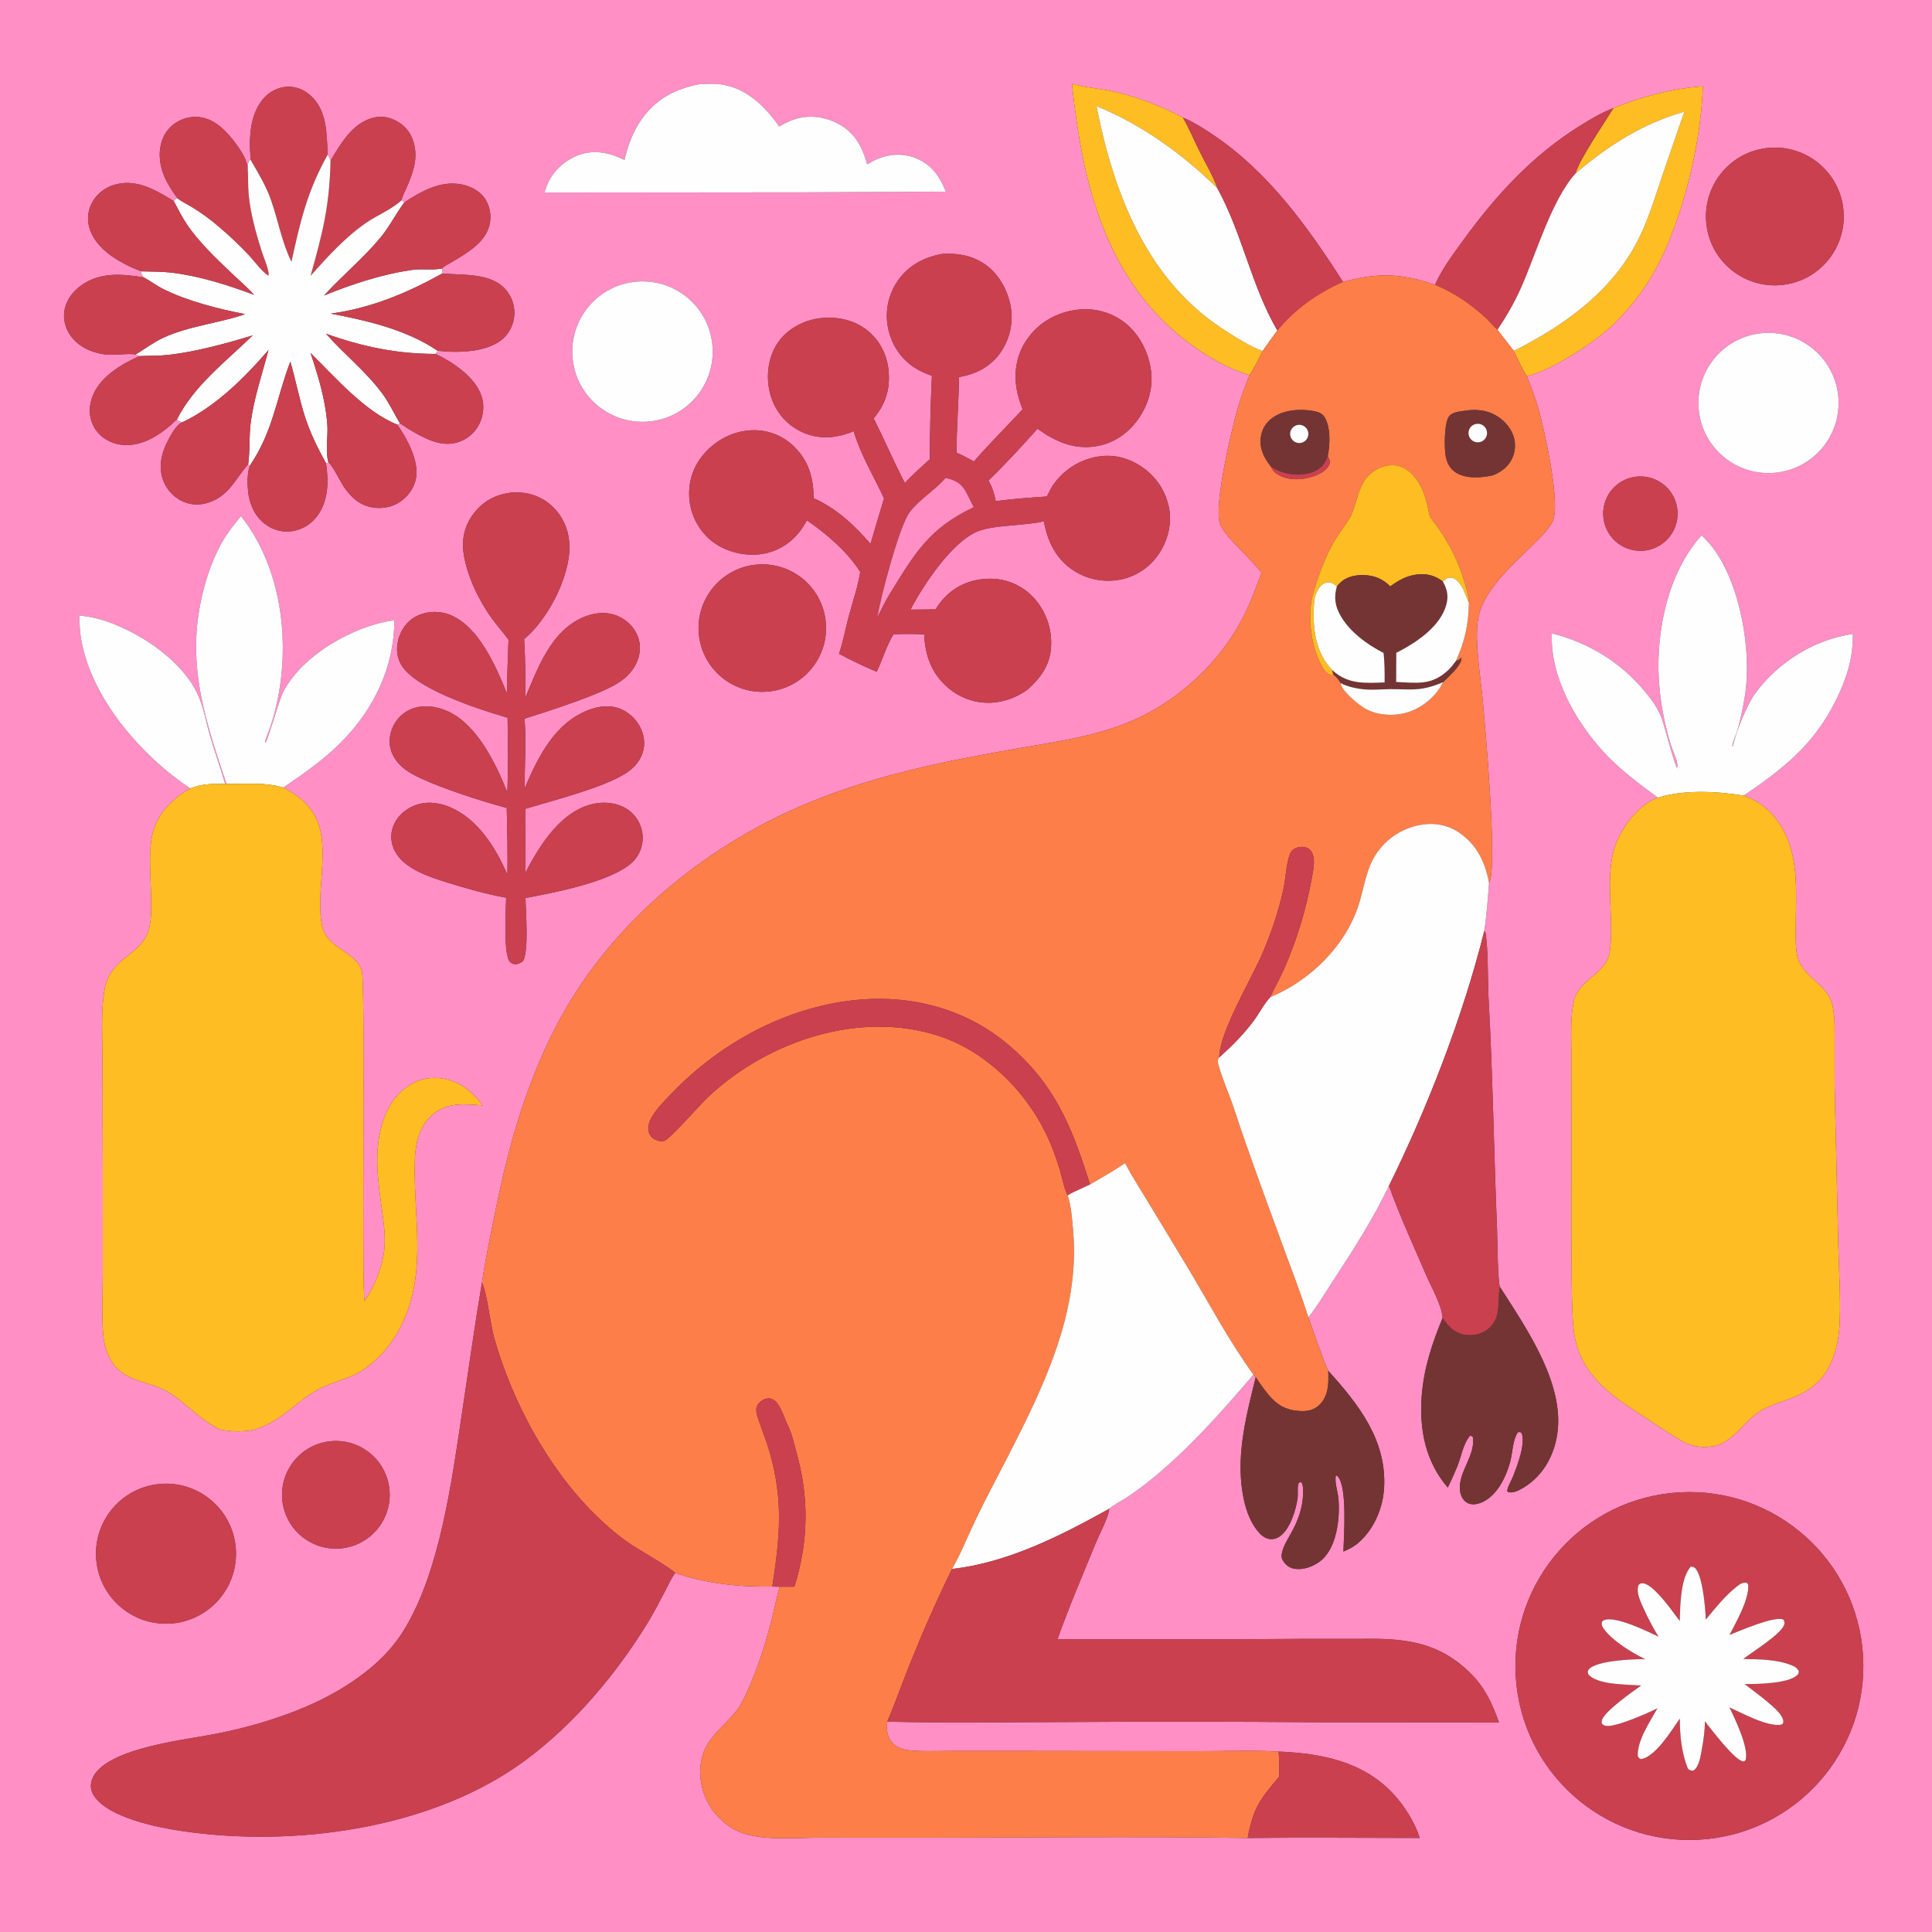 <?xml version="1.0" encoding="utf-8" ?>
<svg xmlns="http://www.w3.org/2000/svg" xmlns:xlink="http://www.w3.org/1999/xlink" width="1024" height="1024">
	<rect width="100%" height="100%" fill="#333333" stroke="none"/>
	<path fill="#FF8FC5" d="M0 0L1024 0L1024 1024L0 1024L0 0ZM855.164 57.299C848.885 59.679 842.978 63.226 837.287 66.767C811.991 82.507 792.397 104.008 775.069 128.005C770.022 134.995 764.311 142.581 760.808 150.456C760.736 150.618 760.674 150.783 760.607 150.947C742.806 144.775 730.01 144.464 711.813 149.388C693.188 120.266 672.385 91.3 643.337 71.705C638.157 68.211 632.762 64.727 626.984 62.326C615.189 56.155 601.724 50.893 588.689 48.222C581.985 46.848 574.693 46.292 568.166 44.423C573.441 94.642 584.857 145.004 626.003 178.524C636.386 186.983 649.38 194.921 662.277 198.848C659.824 204.798 657.637 210.758 655.853 216.945C652.77 227.637 643.074 268.85 646.677 277.824C649.643 285.212 663.088 295.859 668.6 303.625C665.208 313.045 661.703 322.171 656.788 330.938C644.958 352.039 625.248 370.209 603.425 380.485C584.343 389.471 563.429 392.605 542.834 396.11C529.953 398.306 517.104 400.687 504.292 403.253C476.771 408.911 449.8 416.269 423.965 427.45C376.303 448.075 332.671 482.825 304.58 526.809C294.511 542.574 286.339 560.275 279.933 577.829C271.498 600.943 266.404 622.627 261.576 646.715C259.374 657.705 257.055 668.759 255.43 679.851C251.514 702.933 248.321 726.184 244.822 749.336C239.445 784.913 233.261 832.108 214.625 863.119C207.999 874.143 199.578 882.236 189.122 889.662C173.021 901.096 155.059 908.223 136.231 913.754C127.751 916.177 119.151 918.16 110.466 919.695C95.627 922.455 51.647 927.495 48.32 944.837C47.814 947.475 48.53 949.968 50.048 952.147C57.948 963.487 83.323 968.529 96.088 970.435C155.587 979.32 229.078 969.521 278.481 932.958C304.27 913.873 326.329 887.664 343.085 860.442C346.674 854.61 349.772 848.501 352.959 842.445C354.429 839.653 355.912 836.161 357.875 833.699C374.497 839.384 391.861 841.194 409.354 840.918L413.273 841.008C411.465 846.911 410.4 853.034 408.857 859.011C405.137 873.424 400.184 888.759 393.339 902.003C387.782 912.752 376.021 918.428 372.449 930.107C369.947 938.287 371.135 947.753 375.079 955.284C378.992 962.756 386.607 969.564 394.773 971.981C406.97 975.591 422.097 974.01 434.728 974.005L473.894 974.035C536.334 974.104 598.868 973.236 661.299 974.172C691.691 973.849 722.111 974.141 752.506 974.162C749.906 965.922 744.363 957.118 738.496 950.808C722.451 933.549 700.259 929.296 677.713 928.369C662.852 927.559 647.534 928.234 632.629 928.162L533.333 928.037L501.728 928.053C495.503 928.051 489.089 928.348 482.887 927.797C478.875 927.44 475.184 926.509 472.556 923.214C469.955 919.952 469.9 916.475 470.283 912.514C501.281 913.277 532.373 912.763 563.384 912.721C608.276 912.429 653.169 912.465 698.061 912.828L794.498 912.915C790.836 902.675 786.843 894.056 778.883 886.363C761.758 869.812 743.776 868.254 721.267 868.632C699.928 868.569 678.588 868.639 657.25 868.84L560.48 868.846C566.485 851.886 573.722 835.101 580.506 818.434C582.662 813.139 587.212 805.027 587.969 799.652C590.351 797.432 594.381 795.577 597.187 793.705C602.437 790.182 607.501 786.389 612.358 782.341C631.557 766.353 648.157 747.52 664.35 728.587L665.561 729.918C661.974 744.681 658.225 758.625 657.609 773.95C657.122 786.055 658.921 803.65 667.828 812.879C669.442 814.552 671.479 815.781 673.865 815.778C682.522 815.767 686.891 800.683 687.783 793.779C688.01 792.027 687.514 787.358 688.305 786.196C688.492 785.923 688.773 785.727 689.007 785.493L689.892 785.78C690.838 787.655 690.735 790.042 690.657 792.113C690.373 799.695 687.771 806.432 684.102 812.981C682.296 816.205 680.138 819.578 679.425 823.251C679.051 825.177 679.395 826.401 680.54 827.985C681.985 829.981 683.858 831.121 686.296 831.496C690.818 832.192 695.764 830.349 699.382 827.723C708.548 821.069 710.305 804.769 709.393 794.285C709.05 790.339 707.37 786.163 707.959 782.216L708.533 782.029C708.713 782.216 708.899 782.397 709.073 782.59C714.155 788.234 712.311 813.704 712.032 822.373C715.118 821.042 717.666 819.769 720.221 817.499C728.385 810.245 733.017 799.213 733.608 788.425C734.988 763.243 719.982 744.199 703.991 726.536C700.018 717.439 696.894 707.588 693.48 698.241C698.104 692.364 702.072 685.72 706.17 679.454C716.79 663.215 727.848 646.017 736.178 628.484C741.845 644.396 749.212 660.244 755.87 675.793C758.754 682.527 763.944 691.144 764.622 698.511C759.094 711.8 754.63 725.286 753.549 739.749C752.205 757.711 755.478 774.574 767.352 788.441C769.184 784.722 770.885 780.94 772.453 777.102C774.542 771.869 775.471 765.254 779.172 760.936L780.465 761.01L779.93 760.508L779.345 760.852L780.629 761.578C782.279 771.511 772.538 780.343 773.876 790.275C774.182 792.542 775.152 794.743 777.043 796.119C778.586 797.242 780.453 797.517 782.305 797.193C792.498 795.405 798.505 782.833 800.668 773.748C801.764 769.143 801.845 763.075 804.492 759.135L805.718 758.988L806.598 759.723C808.545 765.932 804.025 777.319 801.699 783.118C800.888 785.138 798.836 788.363 798.898 790.471C799.284 790.697 799.519 790.873 799.995 790.952C802.542 791.377 805.842 789.513 807.913 788.22C817.045 782.521 822.615 773.381 824.866 762.959C830.859 735.215 809.254 704.42 794.98 682.078C793.757 678.587 793.683 656.906 793.451 651.268C791.785 610.7 791.224 570 788.982 529.468C788.391 518.788 788.931 503.943 787.287 494.002L786.656 493.59C788.025 485.041 788.536 476.613 789.22 468C793.979 460.503 787.087 384.453 785.878 371.264C784.796 359.449 781.479 339.522 783.383 328.217C786.096 312.112 802.718 298.732 813.737 287.505C817.123 284.055 821.134 280.406 823.093 275.9C827.141 266.589 818.675 228.165 815.32 216.354C813.68 210.578 811.43 204.964 809.297 199.356C822.837 196.005 844.636 181.833 854.654 172.377C863.527 163.882 871.094 154.121 877.112 143.412C891.662 117.21 901.65 75.84 902.546 45.785C886.709 46.798 869.825 51.331 855.164 57.299ZM173.701 81.925C173.043 70.777 173.514 58.322 164.204 50.286C160.778 47.329 156.394 45.674 151.848 45.999C146.906 46.352 142.474 48.844 139.321 52.619C133.704 59.342 132.433 68.616 132.451 77.068C132.456 79.484 132.826 82.073 132.692 84.458C131.493 85.894 131.433 86.722 131.32 88.554C131.314 88.654 131.305 88.754 131.297 88.854C130.707 82.394 122.064 71.541 117.016 67.313C112.675 63.676 107.545 61.466 101.811 62.031C96.842 62.498 92.261 64.915 89.068 68.751C85.361 73.279 84.158 79.287 84.825 85.009C85.559 91.312 88.144 96.292 91.532 101.555C92.286 102.726 93.419 103.929 94.018 105.137C93.067 105.57 92.704 105.664 92.073 106.53C82.964 101.046 73.139 94.981 62.01 97.567C56.608 98.822 51.784 102.101 49.028 106.966C46.65 111.093 46.04 116.006 47.336 120.59C49.867 129.559 58.06 135.664 65.913 139.808C68.835 141.35 71.859 142.691 74.965 143.821C74.735 145.144 75.01 145.35 75.786 146.506C75.911 146.691 76.056 146.863 76.191 147.042C64.76 145.13 53.017 144.123 43.049 151.269C38.598 154.459 35.094 159.071 34.172 164.56C33.369 169.345 34.66 174.185 37.518 178.078C41.7 183.774 48.37 186.851 55.235 187.772C60.796 188.518 66.543 187.173 71.926 187.832L73.953 188.736C64.204 193.052 52.863 199.831 48.978 210.24C47.119 215.221 47.01 220.567 49.352 225.411C51.54 229.939 55.489 233.196 60.229 234.786C67.069 237.08 74.348 235.562 80.57 232.262C84.017 230.434 87.352 227.959 90.327 225.45C91.348 224.589 92.581 223.128 93.7 222.484C94.635 222.977 95.55 223.533 96.559 223.855C93.089 225.177 89.303 232.711 87.814 235.996C85.069 242.052 84.153 248.848 86.712 255.147C88.698 260.046 92.55 263.956 97.419 266.016C102.349 268.048 107.713 267.73 112.556 265.61C122.093 261.435 125.128 253.266 131.549 246.057L132.353 246.923C131.038 250.955 131.048 256.185 131.493 260.378C132.201 267.053 134.87 273.358 140.263 277.583C144.508 280.908 149.796 282.367 155.133 281.482C160.505 280.582 165.29 277.562 168.414 273.101C174.121 265.115 174.214 254.781 172.788 245.471C173.214 245.51 173.685 245.286 174.093 245.161C176.099 246.363 180.329 255.123 181.998 257.629C185.658 263.126 190.264 267.643 197.023 268.87C202.263 269.822 207.808 268.933 212.211 265.858C216.466 262.886 219.692 258.366 220.525 253.196C222.029 243.871 215.696 232.418 210.535 225.03L212.011 224.456C213.516 225.152 215.113 226.523 216.583 227.391C224.09 231.824 233.122 237.123 242.151 234.548C247.245 233.133 251.516 229.654 253.932 224.951C256.341 220.257 256.86 214.627 255.117 209.628C251.658 199.708 239.901 191.869 230.891 187.577L231.944 185.895C241.979 187.102 256.719 186.854 265.27 180.579C269.259 177.651 271.766 173.214 272.452 168.331C273.182 163.122 271.677 157.846 268.307 153.807C260.5 144.383 245.445 146.008 234.514 144.923L234.385 142.272C235.412 140.972 237.717 139.963 239.183 139.079C246.965 134.384 256.924 128.999 259.391 119.452C260.573 114.777 259.819 109.822 257.301 105.709C254.633 101.317 249.528 98.714 244.601 97.741C233.555 95.56 223.291 101.419 214.386 107.205L212.86 106.121C213.113 104.184 214.435 101.921 215.216 100.101C218.512 92.419 221.537 85.122 219.529 76.572C218.345 71.53 215.594 67.424 211.153 64.719C206.905 62.133 202.254 61.163 197.414 62.514C186.779 65.482 180.769 75.869 175.515 84.605C175.414 84.772 175.306 84.935 175.202 85.1C174.753 84.018 174.216 82.977 173.701 81.925ZM119.348 415.532C116.79 406.851 113.718 398.341 111.216 389.637C109.318 383.035 108.014 375.897 105.447 369.539C99.799 355.547 84.812 343.256 71.872 336.233C62.734 331.274 52.43 326.995 41.954 326.276C42.188 330.68 42.308 335.175 43.123 339.515C47.861 364.74 64.97 387.614 83.683 404.548C89.081 409.403 94.823 413.861 100.864 417.887C91.672 423.161 84.003 430.472 81.086 440.983C77.014 455.657 82.703 481.509 78.61 493.542C73.94 507.27 58.097 506.975 55.205 525.662C53.474 536.84 54.291 548.968 54.294 560.264L54.48 621.004L54.483 674.993C54.438 685.598 53.854 696.511 54.671 707.072C55.041 711.85 56.31 716.708 58.731 720.876C65.929 733.266 79.611 731.499 90.143 738.387C99.913 744.778 104.998 751.648 116.479 757.652C122.038 758.813 128.678 759.03 134.244 757.87C150.162 752.875 155.164 744.08 167.839 736.823C176.046 732.124 185.298 731.143 193.163 725.527C195.478 723.991 197.68 722.062 199.714 720.175C205.866 714.465 210.284 707.732 213.775 700.135C226.473 672.51 218.766 643.301 219.9 614.209C220.238 605.536 222.314 596.867 229.103 590.878C236.921 583.982 246.301 585.215 255.834 585.854C253.41 582.668 250.744 579.783 247.564 577.335C241.369 572.567 233.825 570.478 226.06 571.668C220.396 572.536 214.995 576.031 211.073 580.126C206.761 584.627 204.045 590.487 202.357 596.426C197.923 612.022 200.588 627.331 202.684 643.018C203.494 649.083 204.291 655.18 203.782 661.31C202.991 670.812 198.788 681.686 193.237 689.397C191.642 686.841 193.559 533.792 192.04 516.772C190.963 504.706 174.13 503.753 170.943 491.613C167.061 476.827 173.941 453.7 169.255 438.18C166.16 427.931 159.254 422.332 150.149 417.438C160.701 410.172 171.12 403.045 180.237 393.969C197.956 376.331 208.92 353.96 209 328.772C187.665 331.451 159.912 347.322 149.971 367.032C147.988 370.963 141.725 393.067 140.712 393.802C140.197 393.07 141.039 391.228 141.341 390.472C145.274 380.63 147.713 369.906 148.959 359.399C152.449 329.984 146.396 297.148 127.731 273.556C123.313 278.825 119.22 284.19 116.097 290.342C111.474 299.449 108.41 309.217 106.359 319.2C99.18 354.137 109.253 382.819 120.043 415.449L119.348 415.532ZM924.221 421.667C945.036 407.476 961.147 394.959 972.769 371.733C976.404 364.469 979.469 356.765 980.988 348.759C981.795 344.503 982.051 340.33 982.05 336.006C961.628 338.956 942.76 350.744 930.506 367.233C925.821 373.538 920.12 387.912 918.402 395.596L918.233 395.28L918.1 395.694C918.524 392.513 920.021 389.846 920.918 386.806C922.548 381.282 923.881 374.633 924.813 368.918C928.677 345.215 922.389 309.214 907.548 289.944C905.824 287.706 903.903 285.698 901.867 283.743C884.241 303.239 877.801 333.917 879.183 359.608C879.886 371.079 881.897 382.431 885.177 393.445C886.283 397.242 888.673 401.9 889.158 405.679C889.26 406.471 888.876 406.647 888.425 407.207L888.915 407.559L889.397 407.255L889.131 407.617C887.316 404.766 882.589 386.234 880.958 381.416C878.934 375.436 875.454 370.852 871.432 366.06C858.549 350.708 841.949 340.64 822.497 335.689C821.531 358.593 834.932 382.115 849.96 398.563C858.363 407.758 868.71 415.4 878.722 422.759C869.386 426.263 861.588 435.936 857.5 444.808C849.503 462.161 855.841 485.416 853.286 504.09C851.59 516.482 836.79 518.926 834.2 530.572C832.154 539.772 832.9 550.133 832.848 559.54L832.889 606.22C832.945 627.577 832.7 648.889 832.962 670.251C833.094 681.091 832.996 692.118 833.88 702.928C834.27 707.703 835.262 712.27 836.979 716.748C843.397 733.491 859.413 743.158 873.722 752.447C879.706 756.331 885.687 760.476 891.89 763.993C897.589 767.083 904.286 767.766 910.491 765.892C911.272 765.661 911.314 765.624 911.953 765.343C920.467 761.286 924.529 753.562 932.002 748.521C938.201 744.339 945.933 742.752 952.691 739.657C962.044 735.373 967.975 729.262 971.562 719.556C973.778 713.561 974.792 707.469 975.056 701.101C975.637 687.093 974.62 672.815 974.289 658.787L972.532 582.69C972.277 572.895 972.398 563.075 972.362 553.277C972.338 546.7 972.699 539.703 971.316 533.236C968.705 521.021 954.532 518.039 952.364 505.64C951.535 500.901 951.778 495.899 951.784 491.103C951.803 474.986 953.451 457.599 946.505 442.586C941.912 432.659 934.493 425.455 924.221 421.667ZM370.796 44.615C357.665 47.119 347.359 52.611 339.681 63.805C335.331 70.148 332.709 77.305 331.013 84.771C323.419 81.04 315.26 79.125 307.006 82.077C299.802 84.654 293.618 90.081 290.405 97.053C289.658 98.674 289.095 100.353 288.565 102.055L426.25 101.923L501.317 101.572C498.045 93.557 493.942 87.426 485.658 83.928C479.108 81.162 471.677 81.484 465.169 84.22C463.25 85.026 461.396 86.052 459.631 87.152C457.076 78.072 453.375 70.64 444.748 65.866C437.788 62.014 429.664 60.716 421.95 62.965C418.719 63.907 415.897 65.363 413.016 67.069C405.822 56.767 396.255 47.272 383.408 44.93C379.209 44.165 375.033 44.414 370.796 44.615ZM935.764 78.555C915.779 81.284 901.794 99.702 904.534 119.686C907.273 139.669 925.699 153.645 945.681 150.895C965.648 148.147 979.612 129.738 976.874 109.769C974.137 89.8 955.735 75.828 935.764 78.555ZM499.092 134.631C489.645 136.39 481.319 140.777 475.805 148.86C470.814 156.085 468.956 165.021 470.652 173.636C472.33 182.238 477.178 189.88 484.516 194.724C487.453 196.663 490.629 198.017 493.935 199.188C493.239 213.923 492.861 228.672 492.801 243.423C488.319 247.522 483.688 251.527 479.616 256.041C473.729 244.822 468.82 233.092 463.044 221.801C469.367 214.121 471.883 206.368 470.956 196.415C470.179 188.072 466.397 180.632 459.91 175.299C452.939 169.569 443.84 167.678 435.011 168.627C426.978 169.49 418.816 173.464 413.679 179.777C408.22 186.485 406.275 195.43 407.285 203.914C408.286 212.318 412.354 220.159 419.101 225.359C425.654 230.457 434.006 232.659 442.221 231.453C445.792 230.955 449.171 229.876 452.506 228.536C456.107 241.088 463.162 252.362 468.567 264.191C466.11 272.2 463.724 280.231 461.408 288.282C452.917 278.42 443.264 269.415 431.241 264.07C431.162 253.445 428.777 244.571 421.061 236.884C415.33 231.123 407.508 227.93 399.382 228.034C390.005 228.09 381.228 232.225 374.701 238.864C368.51 245.162 365.06 253.324 365.268 262.201C365.41 270.958 369.1 279.284 375.493 285.27C382.132 291.395 391.544 294.349 400.496 293.955C408.957 293.582 416.634 289.86 422.293 283.595C424.47 281.184 426.129 278.588 427.686 275.748C438.5 283.338 448.708 291.946 455.953 303.122C454.717 311.052 451.917 318.954 449.855 326.718C448.122 333.242 446.853 340.123 444.734 346.515C451.121 350.01 457.98 353.189 464.67 356.076C467.743 349.542 469.845 342.306 473.588 336.132C479.017 335.982 484.414 335.916 489.841 336.221C490.319 346.867 493.395 356.185 501.416 363.57C507.888 369.633 516.526 372.839 525.387 372.467C532.378 372.047 539.093 369.593 544.709 365.409C551.711 359.177 556.57 352.385 557.098 342.699C557.629 333.122 554.266 323.736 547.772 316.676C542.03 310.52 534.048 306.942 525.632 306.751C516.658 306.51 508.168 309.447 501.652 315.699C499.455 317.808 497.446 320.409 495.846 322.998L482.574 323.106C489.368 310.045 505.519 285.52 519.804 281.043C529.077 278.137 542.911 278.666 553.285 276.295C555.088 286.477 559.33 295.551 567.982 301.686C575.379 306.876 584.551 308.878 593.438 307.243C601.851 305.724 609.291 300.864 614.062 293.769C618.964 286.621 621.22 277.797 619.61 269.217C617.893 260.316 612.689 252.47 605.157 247.427C597.837 242.464 589.557 240.458 580.828 242.205C571.628 244.015 563.5 249.347 558.176 257.065C556.905 258.948 555.868 261.1 554.873 263.142C545.84 263.76 536.744 264.409 527.768 265.61C527.002 261.599 525.941 258.29 523.889 254.698C533.039 245.884 541.393 236.687 549.884 227.257C559.286 233.962 569.126 238.435 580.944 236.515C590.236 235.005 597.936 229.718 603.309 222.067C608.949 214.036 611.527 204.527 609.816 194.795C608.127 185.187 602.974 175.768 594.9 170.1C587.219 164.708 578.087 162.834 568.883 164.478C558.699 166.298 550.074 171.486 544.188 180.086C538.746 188.04 537.197 197.462 538.975 206.844C539.631 210.307 540.765 213.684 542.004 216.978C533.377 226.199 524.524 235.083 516.192 244.592C513.152 242.963 510.132 241.23 506.938 239.919C507.054 226.547 508.101 213.204 508.293 199.833C517.183 198.365 524.905 194.458 530.196 186.957C535.225 179.805 537.192 170.941 535.659 162.333C534.011 153.464 529.155 144.783 521.536 139.739C514.734 135.236 507.103 134.019 499.092 134.631ZM335.559 149.47C315.232 152.21 300.952 170.878 303.629 191.214C306.307 211.55 324.932 225.886 345.275 223.271C365.707 220.645 380.12 201.922 377.431 181.498C374.742 161.074 355.975 146.719 335.559 149.47ZM933.336 176.641C912.947 178.847 898.201 197.155 900.39 217.546C902.578 237.937 920.874 252.698 941.267 250.526C961.684 248.352 976.466 230.03 974.275 209.615C972.083 189.2 953.749 174.433 933.336 176.641ZM866.899 252.679C856.043 254.092 848.416 264.08 849.912 274.925C851.409 285.771 861.455 293.32 872.288 291.741C883.005 290.179 890.455 280.265 888.975 269.536C887.495 258.808 877.639 251.282 866.899 252.679ZM270.291 261.162C262.188 262.328 255.93 265.781 250.92 272.374C246.233 278.541 244.635 285.682 245.726 293.288C247.403 304.973 253.704 318.127 260.576 327.628C263.414 331.551 266.753 335.126 269.516 339.08C269.201 348.572 268.759 358.122 268.745 367.619C262.901 353.416 254.036 332.418 238.871 326.006C233.406 323.741 227.26 323.767 221.815 326.079C216.862 328.216 213.431 332.264 211.652 337.309C209.989 342.027 209.926 347.089 212.231 351.602C218.963 364.783 253.154 375.653 266.9 379.777C267.608 379.991 268.319 380.195 269.032 380.39C269.236 393.557 269.423 406.818 268.886 419.977C262.918 404.876 252.768 383.756 236.99 376.84C231.063 374.243 224.21 373.356 218.072 375.781C213.303 377.664 209.642 381.557 207.795 386.31C206.06 390.774 206.033 395.64 208.138 399.985C209.733 403.28 212.339 406.103 215.298 408.227C222.987 413.748 242.651 420.335 252.21 423.41C257.639 425.128 263.1 426.741 268.591 428.247C268.808 440.023 269.171 451.817 268.926 463.594C262.693 449.209 253.098 433.66 237.885 427.576C231.761 425.127 225.202 424.567 219.024 427.232C214.207 429.31 210.133 433.138 208.34 438.134C206.83 442.337 207.164 446.779 209.129 450.77C213.936 460.532 227.736 464.849 237.357 467.847C247.466 470.998 257.834 473.94 268.267 475.797C268.216 481.498 266.631 506.557 270.367 509.893C271.378 510.796 272.346 511.164 273.694 511.012C275.113 510.852 276.256 510.154 277.337 509.283C280.335 503.083 278.644 483.625 278.521 475.965C293.429 473.145 328.658 466.725 337.256 454.606C340.098 450.649 341.218 445.71 340.361 440.914C339.503 436.164 336.807 431.944 332.857 429.17C327.589 425.511 320.654 424.735 314.481 426.058C301.08 428.928 291.239 440.886 284.41 451.964C282.318 455.357 280.436 458.895 278.526 462.394C278.462 451.145 278.468 439.897 278.546 428.649C292.677 424.392 319.847 417.492 331.694 409.844C334.775 407.854 337.464 405.318 339.25 402.083C341.604 397.821 342.047 392.988 340.548 388.359C338.75 382.956 334.826 378.519 329.683 376.075C323.873 373.385 317.448 374.148 311.654 376.435C293.791 383.487 285.146 401.326 278.06 417.873C278.016 405.672 278.967 393.071 278.024 380.925C290.622 376.873 318.57 368.142 328.481 361.411C332.009 359.015 335.08 355.878 337.026 352.053C339.334 347.519 339.906 342.245 338.107 337.433C336.256 332.482 332.14 328.489 327.295 326.457C321.279 323.934 314.704 324.697 308.855 327.273C292.019 334.689 285.174 353.787 278.522 369.513C278.52 359.233 278.43 349.044 277.785 338.778C289.772 328.718 300.291 308.846 301.676 293.236C302.41 284.975 300.312 277.027 294.876 270.648C290.143 265.025 283.326 261.569 275.992 261.075C274.126 260.939 272.143 260.927 270.291 261.162ZM397.565 299.748C379.293 303.315 367.35 320.991 370.859 339.274C374.368 357.557 392.006 369.556 410.3 366.105C428.677 362.639 440.742 344.904 437.217 326.538C433.692 308.173 415.919 296.165 397.565 299.748ZM174.455 763.968C158.784 765.941 147.698 780.271 149.726 795.936C151.753 811.6 166.122 822.636 181.78 820.554C197.36 818.482 208.33 804.199 206.313 788.611C204.295 773.024 190.05 762.004 174.455 763.968ZM82.701 786.765C62.415 789.68 48.334 808.488 51.249 828.773C54.165 849.059 72.973 863.14 93.259 860.223C113.543 857.307 127.622 838.5 124.707 818.216C121.792 797.932 102.985 783.851 82.701 786.765ZM890.23 790.976C839.358 793.836 800.453 837.42 803.362 888.288C806.272 939.157 849.894 978.019 900.759 975.06C951.554 972.104 990.351 928.556 987.446 877.759C984.54 826.961 941.03 788.121 890.23 790.976Z"/>
	<path fill="#FEFEFE" d="M331.013 84.771C332.709 77.305 335.331 70.148 339.681 63.805C347.359 52.611 357.665 47.119 370.796 44.615C375.033 44.414 379.209 44.165 383.408 44.93C396.255 47.272 405.822 56.767 413.016 67.069C415.897 65.363 418.719 63.907 421.95 62.965C429.664 60.716 437.788 62.014 444.748 65.866C453.375 70.64 457.076 78.072 459.631 87.152C461.396 86.052 463.25 85.026 465.169 84.22C471.677 81.484 479.108 81.162 485.658 83.928C493.942 87.426 498.045 93.557 501.317 101.572L426.25 101.923L288.565 102.055C289.095 100.353 289.658 98.674 290.405 97.053C293.618 90.081 299.802 84.654 307.006 82.077C315.26 79.125 323.419 81.04 331.013 84.771Z"/>
	<path fill="#FEBD23" d="M568.166 44.423C574.693 46.292 581.985 46.848 588.689 48.222C601.724 50.893 615.189 56.155 626.984 62.326C630.306 68.135 632.93 74.437 635.907 80.439C639.019 86.715 642.989 93.237 645.261 99.819C627.239 81.937 604.809 65.82 581.182 56.27C589.968 101.052 607.009 146.662 646.48 173.27C652.404 177.264 662.54 183.736 669.217 186.061C667.037 190.258 664.894 194.919 662.277 198.848C649.38 194.921 636.386 186.983 626.003 178.524C584.857 145.004 573.441 94.642 568.166 44.423Z"/>
	<path fill="#CA404F" d="M132.692 84.458C132.826 82.073 132.456 79.484 132.451 77.068C132.433 68.616 133.704 59.342 139.321 52.619C142.474 48.844 146.906 46.352 151.848 45.999C156.394 45.674 160.778 47.329 164.204 50.286C173.514 58.322 173.043 70.777 173.701 81.925C162.684 101.762 159.269 117.011 154.476 138.726C149.37 128.46 147.457 116.836 143.649 106.071C140.802 98.021 136.847 91.761 132.692 84.458Z"/>
	<path fill="#FEBD23" d="M855.164 57.299C869.825 51.331 886.709 46.798 902.546 45.785C901.65 75.84 891.662 117.21 877.112 143.412C871.094 154.121 863.527 163.882 854.654 172.377C844.636 181.833 822.837 196.005 809.297 199.356C806.573 195.408 804.484 190.288 802.324 185.968C829.043 172.555 854.148 154.674 868.087 127.4C873.531 116.748 877.086 104.868 880.89 93.555L892.702 59.193C870.506 65.526 852.587 77.062 835.141 91.852C836.465 85.397 850.907 64.275 855.164 57.299Z"/>
	<path fill="#FEFEFE" d="M581.182 56.27C604.809 65.82 627.239 81.937 645.261 99.819C658.427 123.764 663.287 151.682 677.045 175.195C674.33 178.74 671.719 182.363 669.217 186.061C662.54 183.736 652.404 177.264 646.48 173.27C607.009 146.662 589.968 101.052 581.182 56.27Z"/>
	<path fill="#CA404F" d="M760.607 150.947C760.674 150.783 760.736 150.618 760.808 150.456C764.311 142.581 770.022 134.995 775.069 128.005C792.397 104.008 811.991 82.507 837.287 66.767C842.978 63.226 848.885 59.679 855.164 57.299C850.907 64.275 836.465 85.397 835.141 91.852C822.526 105.695 814.135 134.595 806.29 152.298C802.761 160.262 798.531 167.56 793.701 174.797C791.494 172.979 789.56 170.468 787.421 168.496C779.139 160.864 770.94 155.412 760.607 150.947Z"/>
	<path fill="#FEFEFE" d="M835.141 91.852C852.587 77.062 870.506 65.526 892.702 59.193L880.89 93.555C877.086 104.868 873.531 116.748 868.087 127.4C854.148 154.674 829.043 172.555 802.324 185.968C799.426 182.263 796.552 178.539 793.701 174.797C798.531 167.56 802.761 160.262 806.29 152.298C814.135 134.595 822.526 105.695 835.141 91.852Z"/>
	<path fill="#CA404F" d="M94.018 105.137C93.419 103.929 92.286 102.726 91.532 101.555C88.144 96.292 85.559 91.312 84.825 85.009C84.158 79.287 85.361 73.279 89.068 68.751C92.261 64.915 96.842 62.498 101.811 62.031C107.545 61.466 112.675 63.676 117.016 67.313C122.064 71.541 130.707 82.394 131.297 88.854C131.601 93.635 131.365 98.479 131.816 103.24C132.777 113.376 135.723 123.678 138.757 133.371C139.549 135.899 143.129 144.156 142.26 146.165C138.467 143.665 134.835 138.403 131.629 135.042C126.789 129.913 121.67 125.054 116.297 120.486C111.844 116.622 107.084 113.125 102.066 110.031C99.461 108.412 96.372 107.047 94.018 105.137Z"/>
	<path fill="#CA404F" d="M175.202 85.1C175.306 84.935 175.414 84.772 175.515 84.605C180.769 75.869 186.779 65.482 197.414 62.514C202.254 61.163 206.905 62.133 211.153 64.719C215.594 67.424 218.345 71.53 219.529 76.572C221.537 85.122 218.512 92.419 215.216 100.101C214.435 101.921 213.113 104.184 212.86 106.121C207.694 110.943 199.835 114.102 193.944 118.176C182.993 125.75 173.409 136.276 164.616 146.203C171.044 123.248 174.621 109.632 175.202 85.1Z"/>
	<path fill="#CA404F" d="M626.984 62.326C632.762 64.727 638.157 68.211 643.337 71.705C672.385 91.3 693.188 120.266 711.813 149.388C698.458 155.346 686.375 163.797 677.045 175.195C663.287 151.682 658.427 123.764 645.261 99.819C642.989 93.237 639.019 86.715 635.907 80.439C632.93 74.437 630.306 68.135 626.984 62.326Z"/>
	<path fill="#CA404F" d="M945.681 150.895C925.699 153.645 907.273 139.669 904.534 119.686C901.794 99.702 915.779 81.284 935.764 78.555C955.735 75.828 974.137 89.8 976.874 109.769C979.612 129.738 965.648 148.147 945.681 150.895Z"/>
	<path fill="#FEFEFE" d="M173.701 81.925C174.216 82.977 174.753 84.018 175.202 85.1C174.621 109.632 171.044 123.248 164.616 146.203C173.409 136.276 182.993 125.75 193.944 118.176C199.835 114.102 207.694 110.943 212.86 106.121L214.386 107.205L214.051 107.643C209.653 113.518 206.511 120.069 201.791 125.777C192.428 137.099 181.441 145.983 171.768 156.617C186.494 150.596 203.172 145.106 218.977 143.002C224.05 142.327 229.409 143.34 234.385 142.272L234.514 144.923C215.533 155.416 197.002 163.203 175.366 166.229C194.849 169.958 215.281 174.691 231.944 185.895L230.891 187.577C210.533 187.636 191.903 183.714 172.804 176.886C182.371 187.777 193.89 196.761 202.562 208.488C206.301 213.545 208.807 219.107 212.011 224.456L210.535 225.03C193.526 218.357 177.515 199.781 164.601 187.112C168.717 199.473 172.412 211.547 173.48 224.628C173.997 230.964 172.355 239.193 174.093 245.161C173.685 245.286 173.214 245.51 172.788 245.471C168.403 237.605 164.39 229.439 161.631 220.849C158.551 211.262 156.704 201.325 153.882 191.667L153.611 192.381C146.274 211.991 144.746 228.586 132.353 246.923L131.549 246.057C132.572 238.734 131.922 231.11 132.913 223.723C134.66 210.699 138.972 198.161 142.315 185.493C129.735 200.169 114.173 215.573 96.559 223.855C95.55 223.533 94.635 222.977 93.7 222.484C102.425 204.721 119.991 191.334 133.928 177.78C120.187 181.991 103.24 186.593 89.098 188.118C84.084 188.659 78.992 188.508 73.953 188.736L71.926 187.832C76.853 184.9 81.232 181.482 86.491 179.044C100.18 172.698 115.743 171.394 129.954 166.495C115.62 163.717 99.564 159.691 86.445 153.164C83.034 151.466 79.938 149.066 76.576 147.247L76.191 147.042C76.056 146.863 75.911 146.691 75.786 146.506C75.01 145.35 74.735 145.144 74.965 143.821C80.151 143.999 85.361 143.862 90.523 144.451C105.142 146.118 120.941 151.073 134.696 156.28C130.941 152.137 126.539 148.436 122.493 144.565C114.49 136.91 105.524 128.4 99.257 119.235C96.526 115.241 94.355 110.79 92.073 106.53C92.704 105.664 93.067 105.57 94.018 105.137C96.372 107.047 99.461 108.412 102.066 110.031C107.084 113.125 111.844 116.622 116.297 120.486C121.67 125.054 126.789 129.913 131.629 135.042C134.835 138.403 138.467 143.665 142.26 146.165C143.129 144.156 139.549 135.899 138.757 133.371C135.723 123.678 132.777 113.376 131.816 103.24C131.365 98.479 131.601 93.635 131.297 88.854C131.305 88.754 131.314 88.654 131.32 88.554C131.433 86.722 131.493 85.894 132.692 84.458C136.847 91.761 140.802 98.021 143.649 106.071C147.457 116.836 149.37 128.46 154.476 138.726C159.269 117.011 162.684 101.762 173.701 81.925Z"/>
	<path fill="#CA404F" d="M74.965 143.821C71.859 142.691 68.835 141.35 65.913 139.808C58.06 135.664 49.867 129.559 47.336 120.59C46.04 116.006 46.65 111.093 49.028 106.966C51.784 102.101 56.608 98.822 62.01 97.567C73.139 94.981 82.964 101.046 92.073 106.53C94.355 110.79 96.526 115.241 99.257 119.235C105.524 128.4 114.49 136.91 122.493 144.565C126.539 148.436 130.941 152.137 134.696 156.28C120.941 151.073 105.142 146.118 90.523 144.451C85.361 143.862 80.151 143.999 74.965 143.821Z"/>
	<path fill="#CA404F" d="M214.386 107.205C223.291 101.419 233.555 95.56 244.601 97.741C249.528 98.714 254.633 101.317 257.301 105.709C259.819 109.822 260.573 114.777 259.391 119.452C256.924 128.999 246.965 134.384 239.183 139.079C237.717 139.963 235.412 140.972 234.385 142.272C229.409 143.34 224.05 142.327 218.977 143.002C203.172 145.106 186.494 150.596 171.768 156.617C181.441 145.983 192.428 137.099 201.791 125.777C206.511 120.069 209.653 113.518 214.051 107.643L214.386 107.205Z"/>
	<path fill="#CA404F" d="M493.935 199.188C490.629 198.017 487.453 196.663 484.516 194.724C477.178 189.88 472.33 182.238 470.652 173.636C468.956 165.021 470.814 156.085 475.805 148.86C481.319 140.777 489.645 136.39 499.092 134.631C507.103 134.019 514.734 135.236 521.536 139.739C529.155 144.783 534.011 153.464 535.659 162.333C537.192 170.941 535.225 179.805 530.196 186.957C524.905 194.458 517.183 198.365 508.293 199.833C508.101 213.204 507.054 226.547 506.938 239.919C510.132 241.23 513.152 242.963 516.192 244.592C524.524 235.083 533.377 226.199 542.004 216.978C540.765 213.684 539.631 210.307 538.975 206.844C537.197 197.462 538.746 188.04 544.188 180.086C550.074 171.486 558.699 166.298 568.883 164.478C578.087 162.834 587.219 164.708 594.9 170.1C602.974 175.768 608.127 185.187 609.816 194.795C611.527 204.527 608.949 214.036 603.309 222.067C597.936 229.718 590.236 235.005 580.944 236.515C569.126 238.435 559.286 233.962 549.884 227.257C541.393 236.687 533.039 245.884 523.889 254.698C525.941 258.29 527.002 261.599 527.768 265.61C536.744 264.409 545.84 263.76 554.873 263.142C555.868 261.1 556.905 258.948 558.176 257.065C563.5 249.347 571.628 244.015 580.828 242.205C589.557 240.458 597.837 242.464 605.157 247.427C612.689 252.47 617.893 260.316 619.61 269.217C621.22 277.797 618.964 286.621 614.062 293.769C609.291 300.864 601.851 305.724 593.438 307.243C584.551 308.878 575.379 306.876 567.982 301.686C559.33 295.551 555.088 286.477 553.285 276.295C542.911 278.666 529.077 278.137 519.804 281.043C505.519 285.52 489.368 310.045 482.574 323.106L495.846 322.998C497.446 320.409 499.455 317.808 501.652 315.699C508.168 309.447 516.658 306.51 525.632 306.751C534.048 306.942 542.03 310.52 547.772 316.676C554.266 323.736 557.629 333.122 557.098 342.699C556.57 352.385 551.711 359.177 544.709 365.409C539.093 369.593 532.378 372.047 525.387 372.467C516.526 372.839 507.888 369.633 501.416 363.57C493.395 356.185 490.319 346.867 489.841 336.221C484.414 335.916 479.017 335.982 473.588 336.132C469.845 342.306 467.743 349.542 464.67 356.076C457.98 353.189 451.121 350.01 444.734 346.515C446.853 340.123 448.122 333.242 449.855 326.718C451.917 318.954 454.717 311.052 455.953 303.122C448.708 291.946 438.5 283.338 427.686 275.748C426.129 278.588 424.47 281.184 422.293 283.595C416.634 289.86 408.957 293.582 400.496 293.955C391.544 294.349 382.132 291.395 375.493 285.27C369.1 279.284 365.41 270.958 365.268 262.201C365.06 253.324 368.51 245.162 374.701 238.864C381.228 232.225 390.005 228.09 399.382 228.034C407.508 227.93 415.33 231.123 421.061 236.884C428.777 244.571 431.162 253.445 431.241 264.07C443.264 269.415 452.917 278.42 461.408 288.282C463.724 280.231 466.11 272.2 468.567 264.191C463.162 252.362 456.107 241.088 452.506 228.536C449.171 229.876 445.792 230.955 442.221 231.453C434.006 232.659 425.654 230.457 419.101 225.359C412.354 220.159 408.286 212.318 407.285 203.914C406.275 195.43 408.22 186.485 413.679 179.777C418.816 173.464 426.978 169.49 435.011 168.627C443.84 167.678 452.939 169.569 459.91 175.299C466.397 180.632 470.179 188.072 470.956 196.415C471.883 206.368 469.367 214.121 463.044 221.801C468.82 233.092 473.729 244.822 479.616 256.041C483.688 251.527 488.319 247.522 492.801 243.423C492.861 228.672 493.239 213.923 493.935 199.188ZM501.14 253.394C500.995 253.559 500.853 253.726 500.706 253.889C495.062 260.172 487.247 264.764 482.162 271.471C476.702 278.672 466.576 316.973 465.101 326.912C467.125 322.786 469.143 318.718 471.528 314.781C484.683 293.43 492.41 279.886 516.148 268.799C511.966 261.693 511.673 255.998 502.671 253.686C501.754 253.451 502.044 253.516 501.14 253.394Z"/>
	<path fill="#CA404F" d="M175.366 166.229C197.002 163.203 215.533 155.416 234.514 144.923C245.445 146.008 260.5 144.383 268.307 153.807C271.677 157.846 273.182 163.122 272.452 168.331C271.766 173.214 269.259 177.651 265.27 180.579C256.719 186.854 241.979 187.102 231.944 185.895C215.281 174.691 194.849 169.958 175.366 166.229Z"/>
	<path fill="#CA404F" d="M71.926 187.832C66.543 187.173 60.796 188.518 55.235 187.772C48.37 186.851 41.7 183.774 37.518 178.078C34.66 174.185 33.369 169.345 34.172 164.56C35.094 159.071 38.598 154.459 43.049 151.269C53.017 144.123 64.76 145.13 76.191 147.042L76.576 147.247C79.938 149.066 83.034 151.466 86.445 153.164C99.564 159.691 115.62 163.717 129.954 166.495C115.743 171.394 100.18 172.698 86.491 179.044C81.232 181.482 76.853 184.9 71.926 187.832Z"/>
	<path fill="#FE7E49" d="M677.045 175.195C686.375 163.797 698.458 155.346 711.813 149.388C730.01 144.464 742.806 144.775 760.607 150.947C770.94 155.412 779.139 160.864 787.421 168.496C789.56 170.468 791.494 172.979 793.701 174.797C796.552 178.539 799.426 182.263 802.324 185.968C804.484 190.288 806.573 195.408 809.297 199.356C811.43 204.964 813.68 210.578 815.32 216.354C818.675 228.165 827.141 266.589 823.093 275.9C821.134 280.406 817.123 284.055 813.737 287.505C802.718 298.732 786.096 312.112 783.383 328.217C781.479 339.522 784.796 359.449 785.878 371.264C787.087 384.453 793.979 460.503 789.22 468C787.253 457.145 782.955 447.99 773.698 441.524C767.377 437.109 760.127 435.849 752.632 437.253C743.175 439 734.823 444.49 729.47 452.481C724.28 460.092 723.119 469.719 720.499 478.388C713.702 500.868 694.677 519.689 673.233 528.532C675.545 523.617 678.208 518.883 680.43 513.925C687.16 498.726 692.078 482.787 695.083 466.438C695.821 462.294 697.194 456.969 695.804 452.845C695.282 451.297 694.256 450.012 692.723 449.376C690.912 448.624 688.606 448.726 686.819 449.496C685.346 450.131 684.156 451.325 683.612 452.84C681.615 458.402 681.528 465.222 680.275 471.064C677.805 482.583 673.94 493.988 669.331 504.827C663.399 518.773 646.369 546.814 646.203 560.42C645.444 561.566 645.279 562.101 645.598 563.483C647.106 570.012 651.744 580.52 654.025 587.471C662.222 612.446 671.473 637.138 680.494 661.824C684.905 673.897 689.648 685.977 693.48 698.241C696.894 707.588 700.018 717.439 703.991 726.536C704.223 732.818 704.31 739.375 699.651 744.283C697.209 746.855 693.913 747.934 690.421 747.909C683.668 747.862 678.615 745.967 673.922 741.03C670.76 737.704 668.092 733.738 665.561 729.918L664.35 728.587C651.294 710.642 640.675 690.439 629.256 671.419L608.348 636.85C604.268 630.126 599.959 623.482 596.288 616.525C590.283 620.554 584.008 624.139 577.766 627.784C569.295 601.067 561.118 578.805 540.187 558.9C532.785 551.86 525.284 546.173 516.187 541.433C487.487 526.483 455.117 526.408 424.735 536.07C398.644 544.368 374.237 560.281 355.428 580.084C351.7 584.009 347.28 588.359 344.852 593.233C343.745 595.454 343.132 598.03 344.002 600.44C344.595 602.086 345.808 603.353 347.388 604.089C348.916 604.802 350.863 605.206 352.462 604.499C355.625 603.099 371.136 585.311 375.705 581.054C407.308 551.605 455.865 535.297 497.932 549.172C521.974 557.102 542.792 577.42 553.907 599.863C557.129 606.37 559.749 613.368 561.826 620.326C563.095 624.58 563.865 629.61 565.894 633.537C567.816 639.469 568.222 645.92 568.769 652.1C572.583 695.238 553.277 734.733 534.111 772.15C528.444 783.215 522.565 794.089 517.185 805.309C513.061 813.91 509.355 823.363 504.582 831.583C496.447 848.18 488.912 865.35 482.024 882.501C478.026 892.454 474.487 902.658 470.283 912.514C469.9 916.475 469.955 919.952 472.556 923.214C475.184 926.509 478.875 927.44 482.887 927.797C489.089 928.348 495.503 928.051 501.728 928.053L533.333 928.037L632.629 928.162C647.534 928.234 662.852 927.559 677.713 928.369C678.02 932.816 678.086 937.203 678.031 941.66C667.873 953.563 664.235 958.183 661.299 974.172C598.868 973.236 536.334 974.104 473.894 974.035L434.728 974.005C422.097 974.01 406.97 975.591 394.773 971.981C386.607 969.564 378.992 962.756 375.079 955.284C371.135 947.753 369.947 938.287 372.449 930.107C376.021 918.428 387.782 912.752 393.339 902.003C400.184 888.759 405.137 873.424 408.857 859.011C410.4 853.034 411.465 846.911 413.273 841.008L421.056 840.984C428.64 816.659 428.918 793.259 421.858 768.819C420.737 764.938 419.91 760.404 418.146 756.805C416.606 753.664 415.54 750.321 413.996 747.183C412.854 744.863 411.201 741.918 408.458 741.285C406.754 740.891 404.86 741.523 403.491 742.552C399.939 745.222 400.567 748.277 401.834 751.997C403.831 757.856 406.179 763.555 407.887 769.518C415.368 795.635 413.279 814.806 409.354 840.918C391.861 841.194 374.497 839.384 357.875 833.699C355.074 830.758 339.837 822.137 335.274 819.151C328.075 814.44 321.471 808.711 315.348 802.679C290.305 778.006 271.527 742.848 261.939 709.194C259.934 702.157 258.129 685.677 255.816 680.648C255.692 680.38 255.559 680.117 255.43 679.851C257.055 668.759 259.374 657.705 261.576 646.715C266.404 622.627 271.498 600.943 279.933 577.829C286.339 560.275 294.511 542.574 304.58 526.809C332.671 482.825 376.303 448.075 423.965 427.45C449.8 416.269 476.771 408.911 504.292 403.253C517.104 400.687 529.953 398.306 542.834 396.11C563.429 392.605 584.343 389.471 603.425 380.485C625.248 370.209 644.958 352.039 656.788 330.938C661.703 322.171 665.208 313.045 668.6 303.625C663.088 295.859 649.643 285.212 646.677 277.824C643.074 268.85 652.77 227.637 655.853 216.945C657.637 210.758 659.824 204.798 662.277 198.848C664.894 194.919 667.037 190.258 669.217 186.061C671.719 182.363 674.33 178.74 677.045 175.195ZM703.74 241.675C704.979 235.661 705.377 226.126 701.845 220.804C700.509 218.79 697.804 218.111 695.563 217.746C688.509 216.598 679.9 217.285 674.089 221.723C670.798 224.236 668.757 227.745 668.235 231.859C667.477 237.821 669.975 242.676 673.532 247.201C673.567 247.274 673.604 247.348 673.638 247.422C674.705 249.73 675.925 250.808 678.181 251.978C683.793 254.889 690.841 254.376 696.66 252.298C699.76 251.191 703.467 249.182 704.68 245.877C705.221 244.402 704.352 243.003 703.74 241.675ZM757.857 273.885C756.95 269.727 756.111 265.432 754.644 261.429C752.596 255.84 748.704 250.008 743.075 247.568C739.443 245.993 735.424 246.308 731.817 247.786C720.371 252.475 720.417 262.89 716.367 272.648L716.05 273.401L715.849 273.766C713.46 277.997 710.293 281.765 707.78 285.926C702.658 294.407 698.99 304.378 696.244 313.847C692.616 325.441 694.663 341.42 700.152 352.166C701.491 354.789 702.836 356.905 705.709 357.895L706.659 357.514C708.059 358.383 709.865 360.609 710.644 362.088C710.68 362.364 710.67 362.65 710.753 362.916C712.011 366.956 720.461 374.022 724.3 375.974C731.19 379.479 739.923 379.717 747.181 377.174C754.429 374.636 761.533 368.557 764.805 361.589C767.429 359.026 774.123 353.126 774.51 349.494C774.531 349.288 774.485 349.081 774.472 348.874L774.823 348.322C773.982 349.111 773.443 349.649 772.358 350.103C772.126 350.2 771.884 350.272 771.647 350.356C776.371 340.033 778.387 330.838 778.557 319.475C778.323 315.452 777.058 311.402 775.881 307.567C771.923 294.667 766.088 284.478 757.857 273.885ZM776.853 217.658C774.106 218.052 770.019 218.259 768.117 220.548C765.384 223.838 765.459 237.729 766.249 241.824C766.915 245.277 768.516 248.406 771.513 250.377C776.91 253.927 785.226 253.274 791.266 251.924C795.97 249.983 799.779 247.129 801.78 242.259C803.455 238.148 803.36 233.528 801.518 229.489C799.201 224.383 794.542 220.388 789.281 218.544C785.444 217.198 780.87 217.013 776.853 217.658Z"/>
	<path fill="#FEFEFE" d="M345.275 223.271C324.932 225.886 306.307 211.55 303.629 191.214C300.952 170.878 315.232 152.21 335.559 149.47C355.975 146.719 374.742 161.074 377.431 181.498C380.12 201.922 365.707 220.645 345.275 223.271Z"/>
	<path fill="#FEFEFE" d="M941.267 250.526C920.874 252.698 902.578 237.937 900.39 217.546C898.201 197.155 912.947 178.847 933.336 176.641C953.749 174.433 972.083 189.2 974.275 209.615C976.466 230.03 961.684 248.352 941.267 250.526Z"/>
	<path fill="#CA404F" d="M172.804 176.886C191.903 183.714 210.533 187.636 230.891 187.577C239.901 191.869 251.658 199.708 255.117 209.628C256.86 214.627 256.341 220.257 253.932 224.951C251.516 229.654 247.245 233.133 242.151 234.548C233.122 237.123 224.09 231.824 216.583 227.391C215.113 226.523 213.516 225.152 212.011 224.456C208.807 219.107 206.301 213.545 202.562 208.488C193.89 196.761 182.371 187.777 172.804 176.886Z"/>
	<path fill="#CA404F" d="M73.953 188.736C78.992 188.508 84.084 188.659 89.098 188.118C103.24 186.593 120.187 181.991 133.928 177.78C119.991 191.334 102.425 204.721 93.7 222.484C92.581 223.128 91.348 224.589 90.327 225.45C87.352 227.959 84.017 230.434 80.57 232.262C74.348 235.562 67.069 237.08 60.229 234.786C55.489 233.196 51.54 229.939 49.352 225.411C47.01 220.567 47.119 215.221 48.978 210.24C52.863 199.831 64.204 193.052 73.953 188.736Z"/>
	<path fill="#CA404F" d="M96.559 223.855C114.173 215.573 129.735 200.169 142.315 185.493C138.972 198.161 134.66 210.699 132.913 223.723C131.922 231.11 132.572 238.734 131.549 246.057C125.128 253.266 122.093 261.435 112.556 265.61C107.713 267.73 102.349 268.048 97.419 266.016C92.55 263.956 88.698 260.046 86.712 255.147C84.153 248.848 85.069 242.052 87.814 235.996C89.303 232.711 93.089 225.177 96.559 223.855Z"/>
	<path fill="#CA404F" d="M164.601 187.112C177.515 199.781 193.526 218.357 210.535 225.03C215.696 232.418 222.029 243.871 220.525 253.196C219.692 258.366 216.466 262.886 212.211 265.858C207.808 268.933 202.263 269.822 197.023 268.87C190.264 267.643 185.658 263.126 181.998 257.629C180.329 255.123 176.099 246.363 174.093 245.161C172.355 239.193 173.997 230.964 173.48 224.628C172.412 211.547 168.717 199.473 164.601 187.112Z"/>
	<path fill="#CA404F" d="M153.882 191.667C156.704 201.325 158.551 211.262 161.631 220.849C164.39 229.439 168.403 237.605 172.788 245.471C174.214 254.781 174.121 265.115 168.414 273.101C165.29 277.562 160.505 280.582 155.133 281.482C149.796 282.367 144.508 280.908 140.263 277.583C134.87 273.358 132.201 267.053 131.493 260.378C131.048 256.185 131.038 250.955 132.353 246.923C144.746 228.586 146.274 211.991 153.611 192.381L153.882 191.667Z"/>
	<path fill="#743434" d="M703.74 241.675C702.567 245.324 700.717 247.897 697.19 249.603C691.713 252.251 684.411 252.046 678.781 250C676.948 249.334 675.135 248.311 673.532 247.201C669.975 242.676 667.477 237.821 668.235 231.859C668.757 227.745 670.798 224.236 674.089 221.723C679.9 217.285 688.509 216.598 695.563 217.746C697.804 218.111 700.509 218.79 701.845 220.804C705.377 226.126 704.979 235.661 703.74 241.675ZM686.503 225.655C684.202 226.781 683.182 229.508 684.177 231.868C685.172 234.228 687.837 235.4 690.249 234.539C691.935 233.937 693.15 232.452 693.406 230.681C693.661 228.909 692.916 227.141 691.469 226.088C690.021 225.034 688.11 224.867 686.503 225.655Z"/>
	<path fill="#743434" d="M791.266 251.924C785.226 253.274 776.91 253.927 771.513 250.377C768.516 248.406 766.915 245.277 766.249 241.824C765.459 237.729 765.384 223.838 768.117 220.548C770.019 218.259 774.106 218.052 776.853 217.658C780.87 217.013 785.444 217.198 789.281 218.544C794.542 220.388 799.201 224.383 801.518 229.489C803.36 233.528 803.455 238.148 801.78 242.259C799.779 247.129 795.97 249.983 791.266 251.924ZM781.976 224.777C780.259 225.241 778.927 226.595 778.49 228.318C778.054 230.042 778.582 231.867 779.871 233.091C781.16 234.316 783.009 234.75 784.708 234.226C787.272 233.435 788.729 230.736 787.984 228.159C787.238 225.582 784.565 224.077 781.976 224.777Z"/>
	<path fill="#FEFEFE" d="M784.708 234.226C783.009 234.75 781.16 234.316 779.871 233.091C778.582 231.867 778.054 230.042 778.49 228.318C778.927 226.595 780.259 225.241 781.976 224.777C784.565 224.077 787.238 225.582 787.984 228.159C788.729 230.736 787.272 233.435 784.708 234.226Z"/>
	<path fill="#FEFEFE" d="M690.249 234.539C687.837 235.4 685.172 234.228 684.177 231.868C683.182 229.508 684.202 226.781 686.503 225.655C688.11 224.867 690.021 225.034 691.469 226.088C692.916 227.141 693.661 228.909 693.406 230.681C693.15 232.452 691.935 233.937 690.249 234.539Z"/>
	<path fill="#CA404F" d="M673.532 247.201C675.135 248.311 676.948 249.334 678.781 250C684.411 252.046 691.713 252.251 697.19 249.603C700.717 247.897 702.567 245.324 703.74 241.675C704.352 243.003 705.221 244.402 704.68 245.877C703.467 249.182 699.76 251.191 696.66 252.298C690.841 254.376 683.793 254.889 678.181 251.978C675.925 250.808 674.705 249.73 673.638 247.422C673.604 247.348 673.567 247.274 673.532 247.201Z"/>
	<path fill="#FEBD23" d="M716.05 273.401L716.367 272.648C720.417 262.89 720.371 252.475 731.817 247.786C735.424 246.308 739.443 245.993 743.075 247.568C748.704 250.008 752.596 255.84 754.644 261.429C756.111 265.432 756.95 269.727 757.857 273.885C766.088 284.478 771.923 294.667 775.881 307.567C777.058 311.402 778.323 315.452 778.557 319.475C776.65 315.524 775.737 311.214 772.541 307.975C771.439 306.858 770.051 306.105 768.434 306.206C766.726 306.312 765.896 307.068 764.753 308.212C760.651 305.053 756.246 303.887 751.078 304.492C745.534 305.14 741.218 307.613 736.833 310.818C732.943 306.745 728.24 304.924 722.603 304.796C718.257 304.697 713.444 305.777 710.279 308.932C709.675 309.537 709.101 310.172 708.56 310.834C706.97 309.513 705.676 308.429 703.46 308.718C701.29 309.001 699.751 310.61 698.671 312.392C697.621 314.126 697.073 315.938 696.608 317.894C695.528 329.778 696.397 343.606 704.435 353.234C704.962 353.87 705.508 354.49 706.071 355.095L706.659 357.514L705.709 357.895C702.836 356.905 701.491 354.789 700.152 352.166C694.663 341.42 692.616 325.441 696.244 313.847C698.99 304.378 702.658 294.407 707.78 285.926C710.293 281.765 713.46 277.997 715.849 273.766L716.05 273.401Z"/>
	<path fill="#CA404F" d="M872.288 291.741C861.455 293.32 851.409 285.771 849.912 274.925C848.416 264.08 856.043 254.092 866.899 252.679C877.639 251.282 887.495 258.808 888.975 269.536C890.455 280.265 883.005 290.179 872.288 291.741Z"/>
	<path fill="#FF8FC5" d="M465.101 326.912C466.576 316.973 476.702 278.672 482.162 271.471C487.247 264.764 495.062 260.172 500.706 253.889C500.853 253.726 500.995 253.559 501.14 253.394C502.044 253.516 501.754 253.451 502.671 253.686C511.673 255.998 511.966 261.693 516.148 268.799C492.41 279.886 484.683 293.43 471.528 314.781C469.143 318.718 467.125 322.786 465.101 326.912Z"/>
	<path fill="#CA404F" d="M269.516 339.08C266.753 335.126 263.414 331.551 260.576 327.628C253.704 318.127 247.403 304.973 245.726 293.288C244.635 285.682 246.233 278.541 250.92 272.374C255.93 265.781 262.188 262.328 270.291 261.162C272.143 260.927 274.126 260.939 275.992 261.075C283.326 261.569 290.143 265.025 294.876 270.648C300.312 277.027 302.41 284.975 301.676 293.236C300.291 308.846 289.772 328.718 277.785 338.778C278.43 349.044 278.52 359.233 278.522 369.513C285.174 353.787 292.019 334.689 308.855 327.273C314.704 324.697 321.279 323.934 327.295 326.457C332.14 328.489 336.256 332.482 338.107 337.433C339.906 342.245 339.334 347.519 337.026 352.053C335.08 355.878 332.009 359.015 328.481 361.411C318.57 368.142 290.622 376.873 278.024 380.925C278.967 393.071 278.016 405.672 278.06 417.873C285.146 401.326 293.791 383.487 311.654 376.435C317.448 374.148 323.873 373.385 329.683 376.075C334.826 378.519 338.75 382.956 340.548 388.359C342.047 392.988 341.604 397.821 339.25 402.083C337.464 405.318 334.775 407.854 331.694 409.844C319.847 417.492 292.677 424.392 278.546 428.649C278.468 439.897 278.462 451.145 278.526 462.394C280.436 458.895 282.318 455.357 284.41 451.964C291.239 440.886 301.08 428.928 314.481 426.058C320.654 424.735 327.589 425.511 332.857 429.17C336.807 431.944 339.503 436.164 340.361 440.914C341.218 445.71 340.098 450.649 337.256 454.606C328.658 466.725 293.429 473.145 278.521 475.965C278.644 483.625 280.335 503.083 277.337 509.283C276.256 510.154 275.113 510.852 273.694 511.012C272.346 511.164 271.378 510.796 270.367 509.893C266.631 506.557 268.216 481.498 268.267 475.797C257.834 473.94 247.466 470.998 237.357 467.847C227.736 464.849 213.936 460.532 209.129 450.77C207.164 446.779 206.83 442.337 208.34 438.134C210.133 433.138 214.207 429.31 219.024 427.232C225.202 424.567 231.761 425.127 237.885 427.576C253.098 433.66 262.693 449.209 268.926 463.594C269.171 451.817 268.808 440.023 268.591 428.247C263.1 426.741 257.639 425.128 252.21 423.41C242.651 420.335 222.987 413.748 215.298 408.227C212.339 406.103 209.733 403.28 208.138 399.985C206.033 395.64 206.06 390.774 207.795 386.31C209.642 381.557 213.303 377.664 218.072 375.781C224.21 373.356 231.063 374.243 236.99 376.84C252.768 383.756 262.918 404.876 268.886 419.977C269.423 406.818 269.236 393.557 269.032 380.39C268.319 380.195 267.608 379.991 266.9 379.777C253.154 375.653 218.963 364.783 212.231 351.602C209.926 347.089 209.989 342.027 211.652 337.309C213.431 332.264 216.862 328.216 221.815 326.079C227.26 323.767 233.406 323.741 238.871 326.006C254.036 332.418 262.901 353.416 268.745 367.619C268.759 358.122 269.201 348.572 269.516 339.08Z"/>
	<path fill="#FEFEFE" d="M120.043 415.449C109.253 382.819 99.18 354.137 106.359 319.2C108.41 309.217 111.474 299.449 116.097 290.342C119.22 284.19 123.313 278.825 127.731 273.556C146.396 297.148 152.449 329.984 148.959 359.399C147.713 369.906 145.274 380.63 141.341 390.472C141.039 391.228 140.197 393.07 140.712 393.802C141.725 393.067 147.988 370.963 149.971 367.032C159.912 347.322 187.665 331.451 209 328.772C208.92 353.96 197.956 376.331 180.237 393.969C171.12 403.045 160.701 410.172 150.149 417.438C140.396 414.435 130.108 415.689 120.043 415.449Z"/>
	<path fill="#FEFEFE" d="M924.221 421.667C909.731 419.373 892.911 418.443 878.722 422.759C868.71 415.4 858.363 407.758 849.96 398.563C834.932 382.115 821.531 358.593 822.497 335.689C841.949 340.64 858.549 350.708 871.432 366.06C875.454 370.852 878.934 375.436 880.958 381.416C882.589 386.234 887.316 404.766 889.131 407.617L889.397 407.255L888.915 407.559L888.425 407.207C888.876 406.647 889.26 406.471 889.158 405.679C888.673 401.9 886.283 397.242 885.177 393.445C881.897 382.431 879.886 371.079 879.183 359.608C877.801 333.917 884.241 303.239 901.867 283.743C903.903 285.698 905.824 287.706 907.548 289.944C922.389 309.214 928.677 345.215 924.813 368.918C923.881 374.633 922.548 381.282 920.918 386.806C920.021 389.846 918.524 392.513 918.1 395.694L918.233 395.28L918.402 395.596C920.12 387.912 925.821 373.538 930.506 367.233C942.76 350.744 961.628 338.956 982.05 336.006C982.051 340.33 981.795 344.503 980.988 348.759C979.469 356.765 976.404 364.469 972.769 371.733C961.147 394.959 945.036 407.476 924.221 421.667Z"/>
	<path fill="#CA404F" d="M410.3 366.105C392.006 369.556 374.368 357.557 370.859 339.274C367.35 320.991 379.293 303.315 397.565 299.748C415.919 296.165 433.692 308.173 437.217 326.538C440.742 344.904 428.677 362.639 410.3 366.105Z"/>
	<path fill="#743434" d="M736.833 310.818C741.218 307.613 745.534 305.14 751.078 304.492C756.246 303.887 760.651 305.053 764.753 308.212C767.087 312.383 767.852 316.036 766.515 320.728C763.366 331.776 751.621 339.909 742.032 344.989C741.379 345.337 740.721 345.676 740.058 346.005L739.999 361.464C751.034 361.919 758.656 363.469 767.498 355.257C769.052 353.812 770.378 352.053 771.647 350.356C771.884 350.272 772.126 350.2 772.358 350.103C773.443 349.649 773.982 349.111 774.823 348.322L774.472 348.874C774.485 349.081 774.531 349.288 774.51 349.494C774.123 353.126 767.429 359.026 764.805 361.589C761.218 363.095 757.852 364.319 753.998 364.934C748.368 365.833 742.673 365.21 737.006 365.256C732.301 365.294 727.488 365.837 722.801 365.351C719.45 365.004 716.138 364.365 712.986 363.15C712.187 362.838 711.405 362.483 710.644 362.088C709.865 360.609 708.059 358.383 706.659 357.514L706.071 355.095C706.205 355.223 706.336 355.355 706.474 355.479C714.68 362.866 723.677 362.056 733.874 361.705C733.939 356.488 733.87 351.283 733.338 346.09C724.521 341.602 714.983 334.628 710.187 325.746C707.498 320.766 707.008 316.235 708.56 310.834C709.101 310.172 709.675 309.537 710.279 308.932C713.444 305.777 718.257 304.697 722.603 304.796C728.24 304.924 732.943 306.745 736.833 310.818Z"/>
	<path fill="#FEFEFE" d="M764.753 308.212C765.896 307.068 766.726 306.312 768.434 306.206C770.051 306.105 771.439 306.858 772.541 307.975C775.737 311.214 776.65 315.524 778.557 319.475C778.387 330.838 776.371 340.033 771.647 350.356C770.378 352.053 769.052 353.812 767.498 355.257C758.656 363.469 751.034 361.919 739.999 361.464L740.058 346.005C740.721 345.676 741.379 345.337 742.032 344.989C751.621 339.909 763.366 331.776 766.515 320.728C767.852 316.036 767.087 312.383 764.753 308.212Z"/>
	<path fill="#FEFEFE" d="M696.608 317.894C697.073 315.938 697.621 314.126 698.671 312.392C699.751 310.61 701.29 309.001 703.46 308.718C705.676 308.429 706.97 309.513 708.56 310.834C707.008 316.235 707.498 320.766 710.187 325.746C714.983 334.628 724.521 341.602 733.338 346.09C733.87 351.283 733.939 356.488 733.874 361.705C723.677 362.056 714.68 362.866 706.474 355.479C706.336 355.355 706.205 355.223 706.071 355.095C705.508 354.49 704.962 353.87 704.435 353.234C696.397 343.606 695.528 329.778 696.608 317.894Z"/>
	<path fill="#FEFEFE" d="M119.348 415.532C112.834 415.413 107.01 415.336 100.864 417.887C94.823 413.861 89.081 409.403 83.683 404.548C64.97 387.614 47.861 364.74 43.123 339.515C42.308 335.175 42.188 330.68 41.954 326.276C52.43 326.995 62.734 331.274 71.872 336.233C84.812 343.256 99.799 355.547 105.447 369.539C108.014 375.897 109.318 383.035 111.216 389.637C113.718 398.341 116.79 406.851 119.348 415.532Z"/>
	<path fill="#FEFEFE" d="M710.644 362.088C711.405 362.483 712.187 362.838 712.986 363.15C716.138 364.365 719.45 365.004 722.801 365.351C727.488 365.837 732.301 365.294 737.006 365.256C742.673 365.21 748.368 365.833 753.998 364.934C757.852 364.319 761.218 363.095 764.805 361.589C761.533 368.557 754.429 374.636 747.181 377.174C739.923 379.717 731.19 379.479 724.3 375.974C720.461 374.022 712.011 366.956 710.753 362.916C710.67 362.65 710.68 362.364 710.644 362.088Z"/>
	<path fill="#FEBD23" d="M100.864 417.887C107.01 415.336 112.834 415.413 119.348 415.532L120.043 415.449C130.108 415.689 140.396 414.435 150.149 417.438C159.254 422.332 166.16 427.931 169.255 438.18C173.941 453.7 167.061 476.827 170.943 491.613C174.13 503.753 190.963 504.706 192.04 516.772C193.559 533.792 191.642 686.841 193.237 689.397C198.788 681.686 202.991 670.812 203.782 661.31C204.291 655.18 203.494 649.083 202.684 643.018C200.588 627.331 197.923 612.022 202.357 596.426C204.045 590.487 206.761 584.627 211.073 580.126C214.995 576.031 220.396 572.536 226.06 571.668C233.825 570.478 241.369 572.567 247.564 577.335C250.744 579.783 253.41 582.668 255.834 585.854C246.301 585.215 236.921 583.982 229.103 590.878C222.314 596.867 220.238 605.536 219.9 614.209C218.766 643.301 226.473 672.51 213.775 700.135C210.284 707.732 205.866 714.465 199.714 720.175C197.68 722.062 195.478 723.991 193.163 725.527C185.298 731.143 176.046 732.124 167.839 736.823C155.164 744.08 150.162 752.875 134.244 757.87C128.678 759.03 122.038 758.813 116.479 757.652C104.998 751.648 99.913 744.778 90.143 738.387C79.611 731.499 65.929 733.266 58.731 720.876C56.31 716.708 55.041 711.85 54.671 707.072C53.854 696.511 54.438 685.598 54.483 674.993L54.48 621.004L54.294 560.264C54.291 548.968 53.474 536.84 55.205 525.662C58.097 506.975 73.94 507.27 78.61 493.542C82.703 481.509 77.014 455.657 81.086 440.983C84.003 430.472 91.672 423.161 100.864 417.887Z"/>
	<path fill="#FEBD23" d="M878.722 422.759C892.911 418.443 909.731 419.373 924.221 421.667C934.493 425.455 941.912 432.659 946.505 442.586C953.451 457.599 951.803 474.986 951.784 491.103C951.778 495.899 951.535 500.901 952.364 505.64C954.532 518.039 968.705 521.021 971.316 533.236C972.699 539.703 972.338 546.7 972.362 553.277C972.398 563.075 972.277 572.895 972.532 582.69L974.289 658.787C974.62 672.815 975.637 687.093 975.056 701.101C974.792 707.469 973.778 713.561 971.562 719.556C967.975 729.262 962.044 735.373 952.691 739.657C945.933 742.752 938.201 744.339 932.002 748.521C924.529 753.562 920.467 761.286 911.953 765.343C911.314 765.624 911.272 765.661 910.491 765.892C904.286 767.766 897.589 767.083 891.89 763.993C885.687 760.476 879.706 756.331 873.722 752.447C859.413 743.158 843.397 733.491 836.979 716.748C835.262 712.27 834.27 707.703 833.88 702.928C832.996 692.118 833.094 681.091 832.962 670.251C832.7 648.889 832.945 627.577 832.889 606.22L832.848 559.54C832.9 550.133 832.154 539.772 834.2 530.572C836.79 518.926 851.59 516.482 853.286 504.09C855.841 485.416 849.503 462.161 857.5 444.808C861.588 435.936 869.386 426.263 878.722 422.759Z"/>
	<path fill="#FEFEFE" d="M673.233 528.532C694.677 519.689 713.702 500.868 720.499 478.388C723.119 469.719 724.28 460.092 729.47 452.481C734.823 444.49 743.175 439 752.632 437.253C760.127 435.849 767.377 437.109 773.698 441.524C782.955 447.99 787.253 457.145 789.22 468C788.536 476.613 788.025 485.041 786.656 493.59C775.44 538.56 756.695 586.938 736.178 628.484C727.848 646.017 716.79 663.215 706.17 679.454C702.072 685.72 698.104 692.364 693.48 698.241C689.648 685.977 684.905 673.897 680.494 661.824C671.473 637.138 662.222 612.446 654.025 587.471C651.744 580.52 647.106 570.012 645.598 563.483C645.279 562.101 645.444 561.566 646.203 560.42C652.933 554.464 659.368 547.97 664.714 540.723C667.63 536.771 669.886 532.122 673.233 528.532Z"/>
	<path fill="#CA404F" d="M646.203 560.42C646.369 546.814 663.399 518.773 669.331 504.827C673.94 493.988 677.805 482.583 680.275 471.064C681.528 465.222 681.615 458.402 683.612 452.84C684.156 451.325 685.346 450.131 686.819 449.496C688.606 448.726 690.912 448.624 692.723 449.376C694.256 450.012 695.282 451.297 695.804 452.845C697.194 456.969 695.821 462.294 695.083 466.438C692.078 482.787 687.16 498.726 680.43 513.925C678.208 518.883 675.545 523.617 673.233 528.532C669.886 532.122 667.63 536.771 664.714 540.723C659.368 547.97 652.933 554.464 646.203 560.42Z"/>
	<path fill="#CA404F" d="M786.656 493.59L787.287 494.002C788.931 503.943 788.391 518.788 788.982 529.468C791.224 570 791.785 610.7 793.451 651.268C793.683 656.906 793.757 678.587 794.98 682.078C794.953 682.234 794.923 682.39 794.898 682.547C793.583 690.678 795.984 699.053 788.196 704.82C784.825 707.315 780.278 708.151 776.184 707.434C771.007 706.527 767.707 703.191 764.929 698.982L764.622 698.511C763.944 691.144 758.754 682.527 755.87 675.793C749.212 660.244 741.845 644.396 736.178 628.484C756.695 586.938 775.44 538.56 786.656 493.59Z"/>
	<path fill="#CA404F" d="M565.894 633.537C563.865 629.61 563.095 624.58 561.826 620.326C559.749 613.368 557.129 606.37 553.907 599.863C542.792 577.42 521.974 557.102 497.932 549.172C455.865 535.297 407.308 551.605 375.705 581.054C371.136 585.311 355.625 603.099 352.462 604.499C350.863 605.206 348.916 604.802 347.388 604.089C345.808 603.353 344.595 602.086 344.002 600.44C343.132 598.03 343.745 595.454 344.852 593.233C347.28 588.359 351.7 584.009 355.428 580.084C374.237 560.281 398.644 544.368 424.735 536.07C455.117 526.408 487.487 526.483 516.187 541.433C525.284 546.173 532.785 551.86 540.187 558.9C561.118 578.805 569.295 601.067 577.766 627.784C573.901 629.745 569.574 631.317 565.894 633.537Z"/>
	<path fill="#FEFEFE" d="M577.766 627.784C584.008 624.139 590.283 620.554 596.288 616.525C599.959 623.482 604.268 630.126 608.348 636.85L629.256 671.419C640.675 690.439 651.294 710.642 664.35 728.587C648.157 747.52 631.557 766.353 612.358 782.341C607.501 786.389 602.437 790.182 597.187 793.705C594.381 795.577 590.351 797.432 587.969 799.652C562.299 813.914 534.194 828.268 504.582 831.583C509.355 823.363 513.061 813.91 517.185 805.309C522.565 794.089 528.444 783.215 534.111 772.15C553.277 734.733 572.583 695.238 568.769 652.1C568.222 645.92 567.816 639.469 565.894 633.537C569.574 631.317 573.901 629.745 577.766 627.784Z"/>
	<path fill="#CA404F" d="M357.875 833.699C355.912 836.161 354.429 839.653 352.959 842.445C349.772 848.501 346.674 854.61 343.085 860.442C326.329 887.664 304.27 913.873 278.481 932.958C229.078 969.521 155.587 979.32 96.088 970.435C83.323 968.529 57.948 963.487 50.048 952.147C48.53 949.968 47.814 947.475 48.32 944.837C51.647 927.495 95.627 922.455 110.466 919.695C119.151 918.16 127.751 916.177 136.231 913.754C155.059 908.223 173.021 901.096 189.122 889.662C199.578 882.236 207.999 874.143 214.625 863.119C233.261 832.108 239.445 784.913 244.822 749.336C248.321 726.184 251.514 702.933 255.43 679.851C255.559 680.117 255.692 680.38 255.816 680.648C258.129 685.677 259.934 702.157 261.939 709.194C271.527 742.848 290.305 778.006 315.348 802.679C321.471 808.711 328.075 814.44 335.274 819.151C339.837 822.137 355.074 830.758 357.875 833.699Z"/>
	<path fill="#743434" d="M794.98 682.078C809.254 704.42 830.859 735.215 824.866 762.959C822.615 773.381 817.045 782.521 807.913 788.22C805.842 789.513 802.542 791.377 799.995 790.952C799.519 790.873 799.284 790.697 798.898 790.471C798.836 788.363 800.888 785.138 801.699 783.118C804.025 777.319 808.545 765.932 806.598 759.723L805.718 758.988L804.492 759.135C801.845 763.075 801.764 769.143 800.668 773.748C798.505 782.833 792.498 795.405 782.305 797.193C780.453 797.517 778.586 797.242 777.043 796.119C775.152 794.743 774.182 792.542 773.876 790.275C772.538 780.343 782.279 771.511 780.629 761.578L779.345 760.852L779.93 760.508L780.465 761.01L779.172 760.936C775.471 765.254 774.542 771.869 772.453 777.102C770.885 780.94 769.184 784.722 767.352 788.441C755.478 774.574 752.205 757.711 753.549 739.749C754.63 725.286 759.094 711.8 764.622 698.511L764.929 698.982C767.707 703.191 771.007 706.527 776.184 707.434C780.278 708.151 784.825 707.315 788.196 704.82C795.984 699.053 793.583 690.678 794.898 682.547C794.923 682.39 794.953 682.234 794.98 682.078Z"/>
	<path fill="#743434" d="M665.561 729.918C668.092 733.738 670.76 737.704 673.922 741.03C678.615 745.967 683.668 747.862 690.421 747.909C693.913 747.934 697.209 746.855 699.651 744.283C704.31 739.375 704.223 732.818 703.991 726.536C719.982 744.199 734.988 763.243 733.608 788.425C733.017 799.213 728.385 810.245 720.221 817.499C717.666 819.769 715.118 821.042 712.032 822.373C712.311 813.704 714.155 788.234 709.073 782.59C708.899 782.397 708.713 782.216 708.533 782.029L707.959 782.216C707.37 786.163 709.05 790.339 709.393 794.285C710.305 804.769 708.548 821.069 699.382 827.723C695.764 830.349 690.818 832.192 686.296 831.496C683.858 831.121 681.985 829.981 680.54 827.985C679.395 826.401 679.051 825.177 679.425 823.251C680.138 819.578 682.296 816.205 684.102 812.981C687.771 806.432 690.373 799.695 690.657 792.113C690.735 790.042 690.838 787.655 689.892 785.78L689.007 785.493C688.773 785.727 688.492 785.923 688.305 786.196C687.514 787.358 688.01 792.027 687.783 793.779C686.891 800.683 682.522 815.767 673.865 815.778C671.479 815.781 669.442 814.552 667.828 812.879C658.921 803.65 657.122 786.055 657.609 773.95C658.225 758.625 661.974 744.681 665.561 729.918Z"/>
	<path fill="#CA404F" d="M409.354 840.918C413.279 814.806 415.368 795.635 407.887 769.518C406.179 763.555 403.831 757.856 401.834 751.997C400.567 748.277 399.939 745.222 403.491 742.552C404.86 741.523 406.754 740.891 408.458 741.285C411.201 741.918 412.854 744.863 413.996 747.183C415.54 750.321 416.606 753.664 418.146 756.805C419.91 760.404 420.737 764.938 421.858 768.819C428.918 793.259 428.64 816.659 421.056 840.984L413.273 841.008L409.354 840.918Z"/>
	<path fill="#CA404F" d="M181.78 820.554C166.122 822.636 151.753 811.6 149.726 795.936C147.698 780.271 158.784 765.941 174.455 763.968C190.05 762.004 204.295 773.024 206.313 788.611C208.33 804.199 197.36 818.482 181.78 820.554Z"/>
	<path fill="#CA404F" d="M93.259 860.223C72.973 863.14 54.165 849.059 51.249 828.773C48.334 808.488 62.415 789.68 82.701 786.765C102.985 783.851 121.792 797.932 124.707 818.216C127.622 838.5 113.543 857.307 93.259 860.223Z"/>
	<path fill="#CA404F" d="M900.759 975.06C849.894 978.019 806.272 939.157 803.362 888.288C800.453 837.42 839.358 793.836 890.23 790.976C941.03 788.121 984.54 826.961 987.446 877.759C990.351 928.556 951.554 972.104 900.759 975.06ZM896.139 830.31C890.608 836.764 890.584 850.838 890.288 859.176C886.722 854.405 876.825 840.158 871.196 839.246C869.768 839.014 869.584 839.203 868.494 840.009C866.986 843.913 869.505 848.824 871.088 852.405C873.418 857.592 876.079 862.623 879.056 867.468C873.6 864.869 856.16 856.236 850.225 858.703C849.713 858.916 849.453 859.212 849.074 859.57C848.782 861.003 849.001 861.838 849.851 863.052C854.46 869.627 864.866 875.942 872.054 879.422C866.072 879.243 846.058 880.123 842.148 884.751C841.283 885.774 841.563 886.305 841.841 887.461C846.465 892.719 859.901 892.743 866.668 893.174C867.733 893.241 868.799 893.303 869.865 893.358C865.663 896.356 849.706 907.445 848.977 912.068C848.865 912.777 848.915 912.875 848.992 913.511C849.996 914.496 850.542 914.745 851.976 914.786C857.627 914.947 873.149 908.113 878.483 905.429C874.62 912.342 867.625 922.645 868.063 930.722C868.728 931.927 868.621 931.95 869.92 932.351C877.372 931.023 885.589 917.721 889.621 911.936L890.346 910.893C890.33 919.672 891.279 929.461 894.732 937.63C896.018 938.375 896.159 938.538 897.618 938.422C900.732 936.271 901.495 929.961 902.13 926.461C902.977 921.794 903.638 917.059 903.605 912.309C906.826 916.25 919.096 932.765 923.784 933.533C924.604 933.668 924.64 933.364 925.218 932.874C927.004 926.3 919.599 911.066 916.628 904.94C923.25 907.929 937.07 915.49 944.231 914.088C944.796 913.58 945.182 913.507 945.203 912.676C945.28 909.635 941.554 906.212 939.418 904.289C934.784 900.117 929.595 896.378 924.659 892.561C930.918 892.643 947.729 892.406 952.52 887.892C953.269 887.186 953.2 886.938 953.448 885.994C952.714 884.128 951.323 883.355 949.554 882.622C941.998 879.491 932.034 879.44 923.964 879.302C928.271 875.781 945.337 865.485 945.811 860.454C945.896 859.549 945.608 859.2 945.255 858.408C940.454 856.289 922.06 864.482 916.678 866.528C920.258 859.547 927.165 847.701 926.568 839.983L925.86 838.88C923.518 838.614 922.109 839.675 920.312 841.089C914.244 845.864 909.036 852.486 904.096 858.421C903.931 852.765 902.465 834.516 898.226 830.935C897.62 830.424 896.892 830.447 896.139 830.31Z"/>
	<path fill="#CA404F" d="M504.582 831.583C534.194 828.268 562.299 813.914 587.969 799.652C587.212 805.027 582.662 813.139 580.506 818.434C573.722 835.101 566.485 851.886 560.48 868.846L657.25 868.84C678.588 868.639 699.928 868.569 721.267 868.632C743.776 868.254 761.758 869.812 778.883 886.363C786.843 894.056 790.836 902.675 794.498 912.915L698.061 912.828C653.169 912.465 608.276 912.429 563.384 912.721C532.373 912.763 501.281 913.277 470.283 912.514C474.487 902.658 478.026 892.454 482.024 882.501C488.912 865.35 496.447 848.18 504.582 831.583Z"/>
	<path fill="#FEFEFE" d="M890.288 859.176C890.584 850.838 890.608 836.764 896.139 830.31C896.892 830.447 897.62 830.424 898.226 830.935C902.465 834.516 903.931 852.765 904.096 858.421C909.036 852.486 914.244 845.864 920.312 841.089C922.109 839.675 923.518 838.614 925.86 838.88L926.568 839.983C927.165 847.701 920.258 859.547 916.678 866.528C922.06 864.482 940.454 856.289 945.255 858.408C945.608 859.2 945.896 859.549 945.811 860.454C945.337 865.485 928.271 875.781 923.964 879.302C932.034 879.44 941.998 879.491 949.554 882.622C951.323 883.355 952.714 884.128 953.448 885.994C953.2 886.938 953.269 887.186 952.52 887.892C947.729 892.406 930.918 892.643 924.659 892.561C929.595 896.378 934.784 900.117 939.418 904.289C941.554 906.212 945.28 909.635 945.203 912.676C945.182 913.507 944.796 913.58 944.231 914.088C937.07 915.49 923.25 907.929 916.628 904.94C919.599 911.066 927.004 926.3 925.218 932.874C924.64 933.364 924.604 933.668 923.784 933.533C919.096 932.765 906.826 916.25 903.605 912.309C903.638 917.059 902.977 921.794 902.13 926.461C901.495 929.961 900.732 936.271 897.618 938.422C896.159 938.538 896.018 938.375 894.732 937.63C891.279 929.461 890.33 919.672 890.346 910.893L889.621 911.936C885.589 917.721 877.372 931.023 869.92 932.351C868.621 931.95 868.728 931.927 868.063 930.722C867.625 922.645 874.62 912.342 878.483 905.429C873.149 908.113 857.627 914.947 851.976 914.786C850.542 914.745 849.996 914.496 848.992 913.511C848.915 912.875 848.865 912.777 848.977 912.068C849.706 907.445 865.663 896.356 869.865 893.358C868.799 893.303 867.733 893.241 866.668 893.174C859.901 892.743 846.465 892.719 841.841 887.461C841.563 886.305 841.283 885.774 842.148 884.751C846.058 880.123 866.072 879.243 872.054 879.422C864.866 875.942 854.46 869.627 849.851 863.052C849.001 861.838 848.782 861.003 849.074 859.57C849.453 859.212 849.713 858.916 850.225 858.703C856.16 856.236 873.6 864.869 879.056 867.468C876.079 862.623 873.418 857.592 871.088 852.405C869.505 848.824 866.986 843.913 868.494 840.009C869.584 839.203 869.768 839.014 871.196 839.246C876.825 840.158 886.722 854.405 890.288 859.176Z"/>
	<path fill="#CA404F" d="M677.713 928.369C700.259 929.296 722.451 933.549 738.496 950.808C744.363 957.118 749.906 965.922 752.506 974.162C722.111 974.141 691.691 973.849 661.299 974.172C664.235 958.183 667.873 953.563 678.031 941.66C678.086 937.203 678.02 932.816 677.713 928.369Z"/>
</svg>

